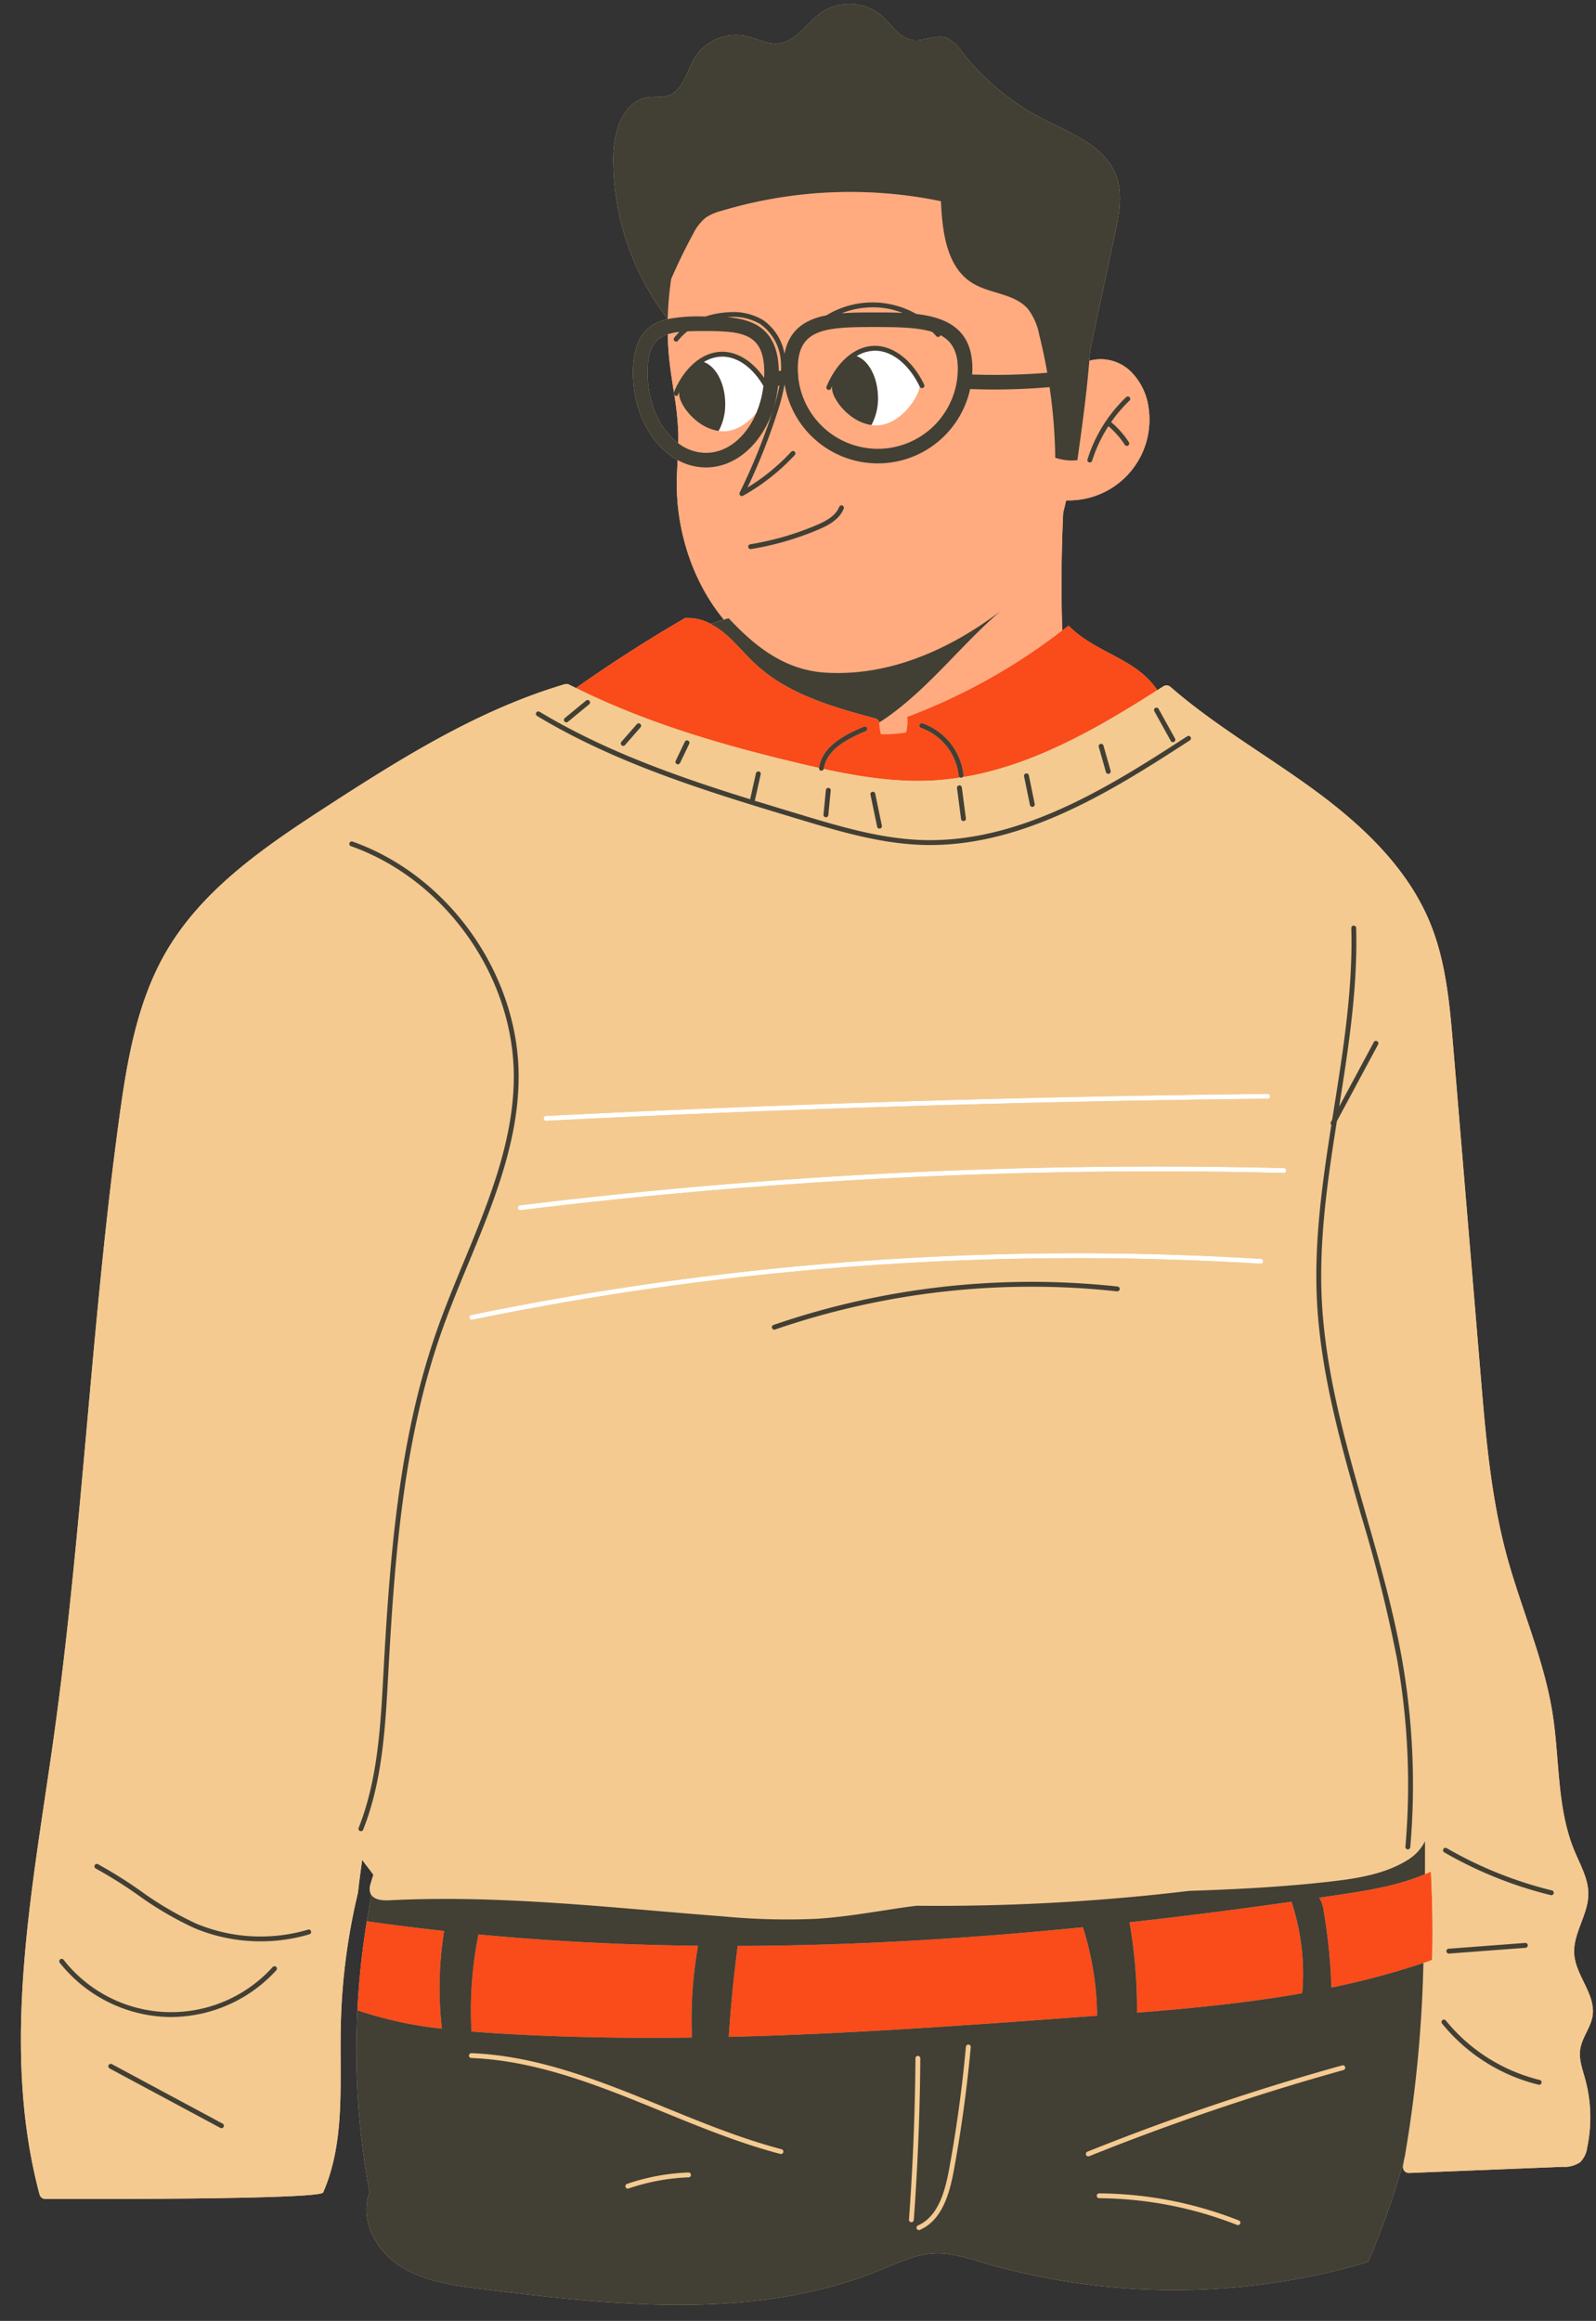 <?xml version="1.0" encoding="UTF-8"?><svg xmlns="http://www.w3.org/2000/svg" xmlns:xlink="http://www.w3.org/1999/xlink" height="477.2" preserveAspectRatio="xMidYMid meet" version="1.0" viewBox="-4.3 -0.8 328.3 477.2" width="328.3" zoomAndPan="magnify"><rect x="-4.3" y="-0.8" width="328.3" height="477.2" fill="#333333" stroke="none"/><g id="change1_1"><path d="M323.29,413.709c.7-4.415-3.432-8.232-3.764-12.689-.316-4.249,2.863-8.095,2.9-12.356.025-3.151-1.66-6.016-2.865-8.928-3.647-8.816-3.01-18.735-4.487-28.161-1.755-11.2-6.506-21.688-9.46-32.634-3.252-12.048-4.3-24.563-5.343-37q-2.826-33.819-5.651-67.637c-.72-8.621-1.477-17.4-4.767-25.4-4.69-11.408-14.11-20.2-24.077-27.468-9.722-7.087-20.253-13.116-29.321-21.011a1.205,1.205,0,0,0-1.447-.11c-.415.267-.833.531-1.25.8-2.007-3.06-5-4.992-8-6.62-3.592-1.952-7.4-3.71-10.24-6.649-.433.342-.876.661-1.311,1-.252-7.971-.187-15.97.188-24.174l.615-2.592a16.587,16.587,0,0,0,16.986-18.765,12.855,12.855,0,0,0-3.772-7.8,8.832,8.832,0,0,0-8.168-2.2c-.1.027-.183.071-.277.1.061-.746.111-1.493.162-2.24q2.54-11.871,5.078-23.743c.867-4.055,1.716-8.387.216-12.252-2.363-6.087-9.372-8.6-15.165-11.616A50.8,50.8,0,0,1,193.515,9.8a7.622,7.622,0,0,0-3.062-2.78c-2.282-.839-4.807.808-7.2.388-2.658-.466-4.181-3.192-6.205-4.978a10.305,10.305,0,0,0-12.3-.732c-3.081,2.126-5.227,6.077-8.953,6.438-2.31.224-4.468-1.071-6.737-1.557A10.077,10.077,0,0,0,138.6,11.1c-1.656,2.744-2.306,6.615-5.324,7.7-1.4.5-2.956.213-4.424.454-5.071.834-6.949,7.153-7,12.291a53.808,53.808,0,0,0,11.2,33.236V64.8c-4.083.95-7.141,3.608-7.141,11.054,0,8.051,3.79,14.975,9.176,17.93-.074,1.472-.153,2.944-.171,4.417-.122,10.154,3.294,20.711,9.691,28.4-.92.27-1.83.559-2.729.874a9.659,9.659,0,0,0-5.279-1.186c-7.989,4.634-15.334,9.388-22.422,14.37-.469-.231-.939-.457-1.407-.694a1.22,1.22,0,0,0-.9-.084c-17.647,5.206-33.5,15.116-48.943,25.126-12.606,8.171-25.558,16.946-33.093,29.942-5.961,10.279-7.991,22.312-9.6,34.084-5.813,42.412-7.571,85.305-13.528,127.7-4.38,31.17-10.977,63.31-2.869,93.68a1.221,1.221,0,0,0,1.175.907c7.437.026,57.014.141,57.169-1.362,4.4-10.084,3.449-21.556,3.592-32.557a129.124,129.124,0,0,1,3.541-28.979,1.175,1.175,0,0,0,.023-.132c.245-2.192.543-4.384.861-6.694.72,1.021,1.557,2.008,2.31,3.086-.187.563-.379,1.124-.533,1.7a3.379,3.379,0,0,0-.087,2.072,1.8,1.8,0,0,0,.233.416q-.524,2.675-.959,5.358a161.738,161.738,0,0,0-1.94,18.31,158.673,158.673,0,0,0,2.5,37.41c-2.15,5.49,1.24,11.9,6.18,15.12s11.01,4.04,16.86,4.76c27.48,3.41,56.38,6.59,82.01-3.89,3.64-1.48,7.28-3.26,11.2-3.42,3.4-.14,6.71.95,9.97,1.91a140.269,140.269,0,0,0,79.16-.15,150.854,150.854,0,0,0,7.576-21.724q-.18.993-.368,1.982a1.214,1.214,0,0,0,1.24,1.446l31.625-1.267a5.738,5.738,0,0,0,3.556-.944,5.239,5.239,0,0,0,1.457-3.041,30.1,30.1,0,0,0-.439-14.132c-.545-1.978-1.3-3.991-1.006-6.021C321.1,418.151,322.9,416.131,323.29,413.709ZM128.914,75.855c0-4.942,1.366-7.036,4.143-7.927.045,1.974.168,3.945.4,5.907.232,2.009.558,4.009.868,6.01-.009.022-.019.042-.028.064a.5.5,0,0,0,.123.552,62.915,62.915,0,0,1,.8,7.528c.025.783.02,1.566,0,2.349C131.469,87.553,128.914,82.106,128.914,75.855Z" fill="#f4ca91"/></g><g id="change2_1"><path d="M133.452,73.835c-.227-1.962-.35-3.933-.4-5.907a12.093,12.093,0,0,1,2.4-.481,11.718,11.718,0,0,0-1.071,1.182.5.5,0,0,0,.788.616A11.114,11.114,0,0,1,137.1,67.33c1.025-.047,2.138-.061,3.361-.061,7.95,0,12.448.4,12.448,8.586,0,.35-.022.692-.038,1.036-2.363-3.434-5.551-5.438-8.785-5.368-3.937.082-7.675,3.27-9.771,8.322C134.01,77.844,133.684,75.844,133.452,73.835Zm21.3,9.524a40.094,40.094,0,0,0,1.272-4.85l-.271.046A23.95,23.95,0,0,1,154.751,83.359Zm5.06-8.338c0-8.2,5.439-8.586,15.862-8.586,4.881,0,8.875.1,11.776,1,.292.286.582.574.852.881a.487.487,0,0,0,.85-.2c2.312,1.216,3.574,3.308,3.574,6.909a16.456,16.456,0,0,1-32.819,1.743,1.494,1.494,0,0,0,0-.422,1.052,1.052,0,0,0-.03-.11C159.843,75.831,159.811,75.43,159.811,75.021Zm5.909,3.671a.5.5,0,0,0,.925.38c.069-.168.144-.329.217-.492a3.378,3.378,0,0,0-.023.453c.082,2.342,3.666,6.953,8.116,7.549a7.039,7.039,0,0,0,1.191.071c4.791-.169,8.507-5.761,8.727-7.992l.018.034a.5.5,0,1,0,.9-.432c-2.388-4.991-6.339-8.025-10.274-7.956C171.565,70.39,167.812,73.6,165.72,78.692Zm-30.5,9.3c.025.783.02,1.566,0,2.349a9.5,9.5,0,0,0,5.692,1.974c4.441,0,8.318-3.335,10.393-8.266-1.586,1.946-3.919,3.73-6.589,3.824a7.137,7.137,0,0,1-1.191-.071c-4.45-.6-8.034-5.207-8.116-7.55a3.386,3.386,0,0,1,.023-.453c-.073.164-.148.324-.217.492a.5.5,0,0,1-.462.311.488.488,0,0,1-.19-.038.5.5,0,0,1-.15-.1A62.915,62.915,0,0,1,135.218,87.989Zm20.687-12.5.469-.078c.013-.457.011-.915-.015-1.373a10.265,10.265,0,0,0-4.273-8.212,10.983,10.983,0,0,0-6.579-1.419c-.036,0-.071.008-.107.01C150.784,64.888,155.765,66.907,155.905,75.488Zm25.433-11.96A17.264,17.264,0,0,0,177.2,62.5a17.616,17.616,0,0,0-8.364,1.118c2.2-.179,4.527-.18,6.838-.18C177.543,63.435,179.462,63.437,181.338,63.528Zm-40.872.741h.369a17.531,17.531,0,0,1,4.62-.863,11.96,11.96,0,0,1,7.169,1.574,10.679,10.679,0,0,1,4.452,6.982c.939-5.008,4.3-7.076,8.618-7.928a18.249,18.249,0,0,1,18.487-.28c6.341.734,11.544,3.171,11.544,11.266,0,.4-.036.786-.06,1.178a130.808,130.808,0,0,0,15.461-.356c-.462-2.632-1.01-5.249-1.666-7.84a12.588,12.588,0,0,0-2.286-5.251c-2.785-3.239-7.855-3.107-11.482-5.364-5.314-3.307-6.155-10.562-6.441-16.814a92.164,92.164,0,0,0-45.2,2,10.167,10.167,0,0,0-3.217,1.408,10.22,10.22,0,0,0-2.636,3.468c-1.624,2.975-3.1,6.031-4.444,9.142a69.33,69.33,0,0,0-.7,8.188V64.8A33.655,33.655,0,0,1,140.466,64.269Zm5.125,62.049c-.33.089-.654.192-.981.288-6.4-7.693-9.813-18.25-9.691-28.4.018-1.473.1-2.945.171-4.417a12.04,12.04,0,0,0,5.824,1.527c6.192,0,11.519-4.893,13.806-11.854-.029.089-.057.182-.086.27a124.311,124.311,0,0,1-6.778,16.744.5.5,0,0,0,.693.657A43.243,43.243,0,0,0,159.2,92.747a.5.5,0,0,0-.733-.679,42.238,42.238,0,0,1-8.993,7.364,125.464,125.464,0,0,0,6.115-15.4,41.245,41.245,0,0,0,1.485-5.7l.043-.007a19.439,19.439,0,0,0,38.15.859q2.548.1,5.106.1c3.747,0,7.5-.174,11.233-.489a108.18,108.18,0,0,1,1.159,14.5,10.464,10.464,0,0,0,4.557.516c.952-6.784,1.9-13.585,2.457-20.408.094-.03.181-.074.277-.1a8.832,8.832,0,0,1,8.168,2.2,12.855,12.855,0,0,1,3.772,7.8,16.587,16.587,0,0,1-16.986,18.765l-.615,2.592c-.375,8.2-.44,16.2-.188,24.174a123.184,123.184,0,0,1-31.882,17.781,8.182,8.182,0,0,1-.241,3.182,25.234,25.234,0,0,1-5.186.354,12.9,12.9,0,0,1-.349-2.4c.858-.544,1.7-1.109,2.5-1.7,8.28-6.11,14.64-14.46,22.43-21.18-10.44,7.9-22.91,13.44-35.98,12.63C157.191,136.978,151.121,132.238,145.591,126.318Zm74.137-32.05a.488.488,0,0,0,.15.023.5.5,0,0,0,.477-.35,29.177,29.177,0,0,1,3.352-7.108,17.433,17.433,0,0,1,3.367,3.826.5.5,0,0,0,.42.229.493.493,0,0,0,.272-.081.5.5,0,0,0,.148-.691,18.463,18.463,0,0,0-3.647-4.124,29.1,29.1,0,0,1,3.764-4.407.5.5,0,1,0-.691-.722,30.188,30.188,0,0,0-7.94,12.779A.5.5,0,0,0,219.728,94.268Zm-56.09,12.9a59.3,59.3,0,0,1-13.612,3.937.5.5,0,0,0,.08.994.552.552,0,0,0,.081-.006,60.356,60.356,0,0,0,13.841-4c2.095-.889,4.355-2.1,5.229-4.309a.5.5,0,0,0-.93-.368C167.588,105.286,165.542,106.364,163.638,107.171Z" fill="#ffaa7f"/></g><g id="change3_1"><path d="M114.18,140.664c7.088-4.982,14.433-9.736,22.422-14.37a9.659,9.659,0,0,1,5.279,1.186,15.987,15.987,0,0,1,2.89,1.942c2.3,1.921,4.164,4.3,6.358,6.334,6.739,6.251,16,8.841,24.872,11.227,0,0,.841.709.53.6,0,.058.012.115.015.172a12.9,12.9,0,0,0,.349,2.4,25.234,25.234,0,0,0,5.186-.354,8.182,8.182,0,0,0,.241-3.182A123.184,123.184,0,0,0,214.2,128.839c.435-.335.878-.654,1.311-1,2.841,2.939,6.648,4.7,10.24,6.649,3,1.628,5.992,3.56,8,6.62-12.516,7.989-25.717,15.531-40.059,17.882a.492.492,0,0,0,.2-.434,12.768,12.768,0,0,0-8.418-10.647.5.5,0,0,0-.319.948,11.737,11.737,0,0,1,7.74,9.79.5.5,0,0,0,.305.414c-1.808.281-3.631.5-5.476.6-7.584.431-15.136-.741-22.583-2.36a.437.437,0,0,0,.025-.072c.55-3.845,4.665-6.053,8.618-7.705a.5.5,0,0,0-.385-.923c-4.213,1.761-8.6,4.146-9.223,8.486v0q-2.429-.541-4.842-1.124C144.154,152.327,128.929,147.943,114.18,140.664ZM271.671,388.708q-2.3.346-4.609.683a7.034,7.034,0,0,1,.924,2.822,114.237,114.237,0,0,1,1.58,15.653,162.643,162.643,0,0,0,18.928-5.058c.255-.086.512-.163.767-.25a9.793,9.793,0,0,0,1.02-.4c.16-6.05.06-12.1-.25-18.14-.4.19-.813.354-1.221.529C283.418,386.854,277.5,387.825,271.671,388.708ZM138.037,418.142a87.081,87.081,0,0,1,1.254-18.87c-15.09-.163-30.16-.906-45.178-2.327A80.126,80.126,0,0,0,92.68,416.9q2.461.2,4.921.354C111.071,418.1,124.552,418.318,138.037,418.142Zm91.54-5.115c11.392-.907,22.793-2.027,34-4a47.128,47.128,0,0,0-2.216-18.808q-16.614,2.365-33.319,4.235A102.935,102.935,0,0,1,229.577,413.027ZM86.606,416.315a72.925,72.925,0,0,1,.459-20.089q-7.963-.87-15.9-2a161.738,161.738,0,0,0-1.94,18.31A81.2,81.2,0,0,0,86.606,416.315Zm59,1.687c24.45-.583,48.9-2.369,73.307-4.164l2.471-.183a62.071,62.071,0,0,0-2.928-18.2c-23.628,2.362-47.338,3.787-71.013,3.85C146.635,405.516,146.009,411.751,145.6,418Z" fill="#fa4b1a"/></g><g id="change4_1"><path d="M184.873,78.661c-.22,2.231-3.936,7.823-8.727,7.992a7.039,7.039,0,0,1-1.191-.071,11.471,11.471,0,0,0,1.334-6.028c-.141-4.007-2.007-7.3-4.392-8.13a7.356,7.356,0,0,1,3.643-1.117C179.074,71.205,182.656,74.049,184.873,78.661Zm-33.566,5.385a20.519,20.519,0,0,0,1.431-5.494c-2.224-3.82-5.425-6.112-8.626-6.029a7.356,7.356,0,0,0-3.643,1.117c2.385.833,4.251,4.123,4.392,8.131a11.483,11.483,0,0,1-1.334,6.028,7.137,7.137,0,0,0,1.191.071C147.388,87.776,149.721,85.992,151.307,84.046ZM107.54,229.175a.5.5,0,0,0,.5.475h.025c49.2-2.488,99.127-4.015,148.392-4.536a.5.5,0,0,0,0-1h0c-49.279.521-99.218,2.048-148.432,4.537A.5.5,0,0,0,107.54,229.175Zm-5.3,18.41a.5.5,0,0,0,.5.439.426.426,0,0,0,.061,0,1076.009,1076.009,0,0,1,156.943-7.651h.013a.5.5,0,0,0,.013-1,1077.162,1077.162,0,0,0-157.091,7.659A.5.5,0,0,0,102.244,247.585Zm153.3,10.981a.5.5,0,0,0-.469-.529A618.856,618.856,0,0,0,92.654,269.571a.5.5,0,0,0,.1.99.583.583,0,0,0,.1-.009,617.8,617.8,0,0,1,162.156-11.517A.517.517,0,0,0,255.54,258.566Z" fill="#fff"/></g><g id="change1_2"><path d="M323.29,413.709c.7-4.415-3.432-8.232-3.764-12.689-.316-4.249,2.863-8.095,2.9-12.356.025-3.151-1.66-6.016-2.865-8.928-3.647-8.816-3.01-18.735-4.487-28.161-1.755-11.2-6.506-21.688-9.46-32.634-3.252-12.048-4.3-24.563-5.343-37q-2.826-33.819-5.651-67.637c-.72-8.621-1.477-17.4-4.767-25.4-4.69-11.408-14.11-20.2-24.077-27.468-9.722-7.087-20.253-13.116-29.321-21.011a1.205,1.205,0,0,0-1.447-.11c-.415.267-.833.531-1.25.8-12.516,7.989-25.717,15.531-40.059,17.882a.483.483,0,0,1-.255.11l-.046,0a.5.5,0,0,1-.193-.041c-1.808.281-3.631.5-5.476.6-7.584.431-15.136-.741-22.583-2.36a.5.5,0,0,1-.469.357.568.568,0,0,1-.072-.005.5.5,0,0,1-.424-.563q-2.429-.541-4.842-1.124c-15.181-3.644-30.406-8.028-45.155-15.307-.469-.231-.939-.457-1.407-.694a1.22,1.22,0,0,0-.9-.084c-17.647,5.206-33.5,15.116-48.943,25.126-12.606,8.171-25.558,16.946-33.093,29.942-5.961,10.279-7.991,22.312-9.6,34.084-5.813,42.412-7.571,85.305-13.528,127.7-4.38,31.17-10.977,63.31-2.869,93.68a1.221,1.221,0,0,0,1.175.907c7.437.026,57.014.141,57.169-1.362,4.4-10.084,3.449-21.556,3.592-32.557a129.124,129.124,0,0,1,3.541-28.979,1.175,1.175,0,0,0,.023-.132c.245-2.192.543-4.384.861-6.694.72,1.021,1.557,2.008,2.31,3.086-.187.563-.379,1.124-.533,1.7a3.379,3.379,0,0,0-.087,2.072,1.8,1.8,0,0,0,.233.416c.725,1,2.356,1.115,3.683,1.048,22.84-1.16,45.672,1.554,68.475,3.3a139.332,139.332,0,0,0,19.376.508c6.32-.4,12.56-1.578,18.831-2.463.585-.082,1.172-.147,1.758-.224a433.919,433.919,0,0,0,56.071-3.057c9.774-.321,19.534-.816,29.24-1.939,5.547-.642,11.259-1.556,15.959-4.569a9.631,9.631,0,0,0,3.308-3.685c0,2.31,0,4.556-.011,6.755.408-.175.82-.339,1.221-.529.31,6.04.41,12.09.25,18.14a9.793,9.793,0,0,1-1.02.4c-.255.087-.512.164-.767.25a269.1,269.1,0,0,1-3.817,39.746q-.18.993-.368,1.982a1.214,1.214,0,0,0,1.24,1.446l31.625-1.267a5.738,5.738,0,0,0,3.556-.944,5.239,5.239,0,0,0,1.457-3.041,30.1,30.1,0,0,0-.439-14.132c-.545-1.978-1.3-3.991-1.006-6.021C321.1,418.151,322.9,416.131,323.29,413.709ZM70.4,375.411a.5.5,0,1,1-.929-.369c3.9-9.844,4.5-20.749,5.074-31.295l.023-.43c1.337-24.5,3.185-48.331,10.993-70.558,1.67-4.755,3.648-9.536,5.56-14.16,5.045-12.2,10.262-24.812,10.268-38.038.009-20.594-14.078-40.521-33.5-47.381a.5.5,0,0,1,.333-.943c19.8,7,34.172,27.32,34.163,48.324-.006,13.426-5.261,26.132-10.344,38.42-1.907,4.612-3.879,9.38-5.541,14.11-7.765,22.1-9.6,45.856-10.938,70.281l-.022.43C74.96,354.428,74.361,365.416,70.4,375.411Zm186.05-151.3h0a.5.5,0,0,1,0,1c-49.265.521-99.191,2.048-148.392,4.536h-.025a.5.5,0,0,1-.025-1C157.228,226.161,207.167,224.634,256.446,224.113Zm3.324,15.256a.5.5,0,0,1-.013,1h-.013A1076.009,1076.009,0,0,0,102.8,248.02a.426.426,0,0,1-.061,0,.5.5,0,0,1-.061-1A1077.162,1077.162,0,0,1,259.77,239.369ZM92.855,270.552a.583.583,0,0,1-.1.009.5.5,0,0,1-.1-.99,618.856,618.856,0,0,1,162.417-11.534.5.5,0,0,1,.469.529.517.517,0,0,1-.529.469A617.8,617.8,0,0,0,92.855,270.552Zm133.163-6.28a.507.507,0,0,1-.552.443,162.473,162.473,0,0,0-70.326,7.847.49.49,0,0,1-.163.028.5.5,0,0,1-.163-.973,163.447,163.447,0,0,1,70.761-7.9A.5.5,0,0,1,226.018,264.272ZM223.81,158.291a.467.467,0,0,1-.137.019.5.5,0,0,1-.482-.363l-1.47-5.177a.5.5,0,0,1,.963-.274l1.47,5.178A.5.5,0,0,1,223.81,158.291Zm9.536-13.528a.5.5,0,0,1,.679.194l3.383,6.1a.5.5,0,0,1-.195.68.491.491,0,0,1-.242.063.5.5,0,0,1-.438-.258l-3.383-6.1A.5.5,0,0,1,233.346,144.763ZM208.54,164.5a.5.5,0,0,1-.39.591.5.5,0,0,1-.59-.389l-1.207-5.883a.5.5,0,0,1,.981-.2Zm-15.553-3.823a.5.5,0,0,1,.562.431l.831,6.344a.5.5,0,0,1-.431.561c-.022,0-.044,0-.066,0a.5.5,0,0,1-.5-.435l-.831-6.344A.5.5,0,0,1,192.987,160.678Zm-17.834,1.355a.5.5,0,0,1,.591.388l1.359,6.543a.5.5,0,0,1-.387.591.514.514,0,0,1-.1.01.5.5,0,0,1-.488-.4l-1.359-6.543A.5.5,0,0,1,175.153,162.033Zm-9.573-.386a.515.515,0,0,1,.546-.449.5.5,0,0,1,.45.546l-.488,5.043a.5.5,0,0,1-.5.452.391.391,0,0,1-.049,0,.5.5,0,0,1-.45-.546Zm-28.359-10.141a.5.5,0,0,1,.235.667l-1.876,3.919a.5.5,0,1,1-.9-.431l1.876-3.919A.5.5,0,0,1,137.221,151.506Zm-9.818-3.459a.5.5,0,0,1,.048.706l-3.176,3.631a.5.5,0,1,1-.753-.658L126.7,148.1A.5.5,0,0,1,127.4,148.047Zm-10.455-4.726a.5.5,0,0,1-.069.7l-4.362,3.589a.5.5,0,1,1-.636-.773l4.363-3.588A.5.5,0,0,1,116.948,143.321ZM106,145.724a.5.5,0,0,1,.686-.171c13.483,8.107,28.446,13.367,43.35,18a.485.485,0,0,1,0-.174l1.163-5.194a.5.5,0,0,1,.975.217l-1.162,5.2a.481.481,0,0,1-.121.22q4.683,1.447,9.342,2.84c8.2,2.471,16.683,5.025,25.386,5.271,20.42.572,39.183-11.569,54.271-21.327a.5.5,0,1,1,.543.839c-14.853,9.606-33.257,21.508-53.41,21.508-.477,0-.953-.007-1.431-.02-8.837-.25-17.383-2.824-25.647-5.313-18.241-5.493-37.1-11.173-53.777-21.2A.5.5,0,0,1,106,145.724ZM41.713,436.516a.5.5,0,0,1-.676.2L18.249,424.489a.5.5,0,1,1,.473-.881L41.509,435.84A.5.5,0,0,1,41.713,436.516Zm10.809-32.195a29.489,29.489,0,0,1-21.65,9.6c-.326,0-.651-.006-.977-.017a29.467,29.467,0,0,1-21.9-11.134.5.5,0,0,1,.787-.617,28.132,28.132,0,0,0,43,1.5.5.5,0,1,1,.742.67Zm6.807-7.4a34.729,34.729,0,0,1-9.99,1.448,35.18,35.18,0,0,1-13.6-2.7,69.374,69.374,0,0,1-11.751-6.891,92.672,92.672,0,0,0-8.586-5.377.5.5,0,1,1,.467-.884,93.008,93.008,0,0,1,8.68,5.434,68.6,68.6,0,0,0,11.578,6.8,34.4,34.4,0,0,0,22.915,1.221.5.5,0,1,1,.288.957ZM285.3,379.448l-.044,0a.5.5,0,0,1-.455-.541,147.379,147.379,0,0,0-1.758-38.764A299.41,299.41,0,0,0,275.7,310.8c-4.167-14.548-8.476-29.592-9.131-44.951-.5-11.843,1.176-23.758,3-35.354a.493.493,0,0,1-.095-.587l.265-.493q.181-1.148.363-2.292c1.925-12.133,3.915-24.679,3.572-37.1a.5.5,0,0,1,.486-.514.522.522,0,0,1,.514.486c.341,12.327-1.595,24.732-3.5,36.744l7.128-13.266a.5.5,0,1,1,.881.474l-8.483,15.787c-1.867,11.833-3.642,24.011-3.129,36.068.649,15.241,4.942,30.226,9.092,44.718,2.746,9.586,5.586,19.5,7.368,29.446a148.327,148.327,0,0,1,1.77,39.025A.5.5,0,0,1,285.3,379.448Zm27.492,48.015a.5.5,0,0,1-.486.382.535.535,0,0,1-.118-.014,36.89,36.89,0,0,1-19.859-12.577.5.5,0,0,1,.777-.629,35.876,35.876,0,0,0,19.318,12.233A.5.5,0,0,1,312.789,427.463Zm-19.543-27.055a.5.5,0,0,1,.462-.536l15.72-1.186a.488.488,0,0,1,.537.461.5.5,0,0,1-.461.537l-15.722,1.186h-.038A.5.5,0,0,1,293.246,400.408ZM315.3,388.493a.5.5,0,0,1-.486.381.491.491,0,0,1-.119-.015,83.531,83.531,0,0,1-21.918-8.8.5.5,0,0,1,.5-.866,82.611,82.611,0,0,0,21.656,8.7A.5.5,0,0,1,315.3,388.493ZM191.913,445.421c-.909,4.942-2.449,10.264-6.976,12.268a.484.484,0,0,1-.2.043.5.5,0,0,1-.2-.957c4.1-1.815,5.535-6.85,6.4-11.536,1.529-8.316,2.692-16.8,3.459-25.2a.521.521,0,0,1,.543-.453.5.5,0,0,1,.453.543C194.614,428.564,193.447,437.073,191.913,445.421Zm-8.242,10.217a.5.5,0,0,1-.5.462h-.038a.5.5,0,0,1-.462-.536c.809-10.988,1.259-22.145,1.337-33.164a.5.5,0,0,1,.5-.5h0a.5.5,0,0,1,.5.5C184.932,433.446,184.481,444.627,183.671,455.638Zm35.713-14.033a503.569,503.569,0,0,1,52.4-17.741.5.5,0,1,1,.268.963,502.654,502.654,0,0,0-52.29,17.706.513.513,0,0,1-.187.036.5.5,0,0,1-.186-.964ZM250.813,456.4a.5.5,0,0,1-.648.282,78.915,78.915,0,0,0-28.37-5.5.5.5,0,0,1,0-1h0a79.92,79.92,0,0,1,28.729,5.572A.5.5,0,0,1,250.813,456.4ZM156.829,441.71a.5.5,0,0,1-.483.373.462.462,0,0,1-.127-.017c-8.3-2.174-16.445-5.5-24.32-8.723-12.576-5.142-25.58-10.459-39.25-11a.5.5,0,0,1-.48-.52.527.527,0,0,1,.519-.48c13.847.547,26.934,5.9,39.589,11.074,7.846,3.207,15.958,6.524,24.2,8.681A.5.5,0,0,1,156.829,441.71Zm-31.819,7.464a.5.5,0,0,1-.324-.946,43.971,43.971,0,0,1,12.631-2.342.51.51,0,0,1,.518.481.5.5,0,0,1-.481.519A42.9,42.9,0,0,0,125.01,449.174Z" fill="#f4ca91"/></g><g id="change5_1"><path d="M144.771,129.422a15.987,15.987,0,0,0-2.89-1.942c.9-.315,1.809-.6,2.729-.874.327-.1.651-.2.981-.288,5.53,5.92,11.6,10.66,19.91,11.18,13.07.81,25.54-4.73,35.98-12.63-7.79,6.72-14.15,15.07-22.43,21.18-.806.6-1.647,1.161-2.5,1.7,0-.057-.013-.114-.015-.172.311.111-.53-.6-.53-.6-8.877-2.386-18.133-4.976-24.872-11.227C148.935,133.721,147.066,131.343,144.771,129.422ZM284.677,442.554a150.854,150.854,0,0,1-7.576,21.724,140.269,140.269,0,0,1-79.16.15c-3.26-.96-6.57-2.05-9.97-1.91-3.92.16-7.56,1.94-11.2,3.42-25.63,10.48-54.53,7.3-82.01,3.89-5.85-.72-11.93-1.53-16.86-4.76s-8.33-9.63-6.18-15.12a158.673,158.673,0,0,1-2.5-37.41,81.2,81.2,0,0,0,17.385,3.777,72.925,72.925,0,0,1,.459-20.089q-7.963-.87-15.9-2,.432-2.683.959-5.358c.725,1,2.356,1.115,3.683,1.048,22.84-1.16,45.672,1.554,68.475,3.3a139.332,139.332,0,0,0,19.376.508c6.32-.4,12.56-1.578,18.831-2.463.585-.082,1.172-.147,1.758-.224a433.919,433.919,0,0,0,56.071-3.057c9.774-.321,19.534-.816,29.24-1.939,5.547-.642,11.259-1.556,15.959-4.569a9.631,9.631,0,0,0,3.308-3.685c0,2.31,0,4.556-.011,6.755-5.392,2.307-11.31,3.278-17.139,4.161q-2.3.346-4.609.683a7.034,7.034,0,0,1,.924,2.822,114.237,114.237,0,0,1,1.58,15.653,162.643,162.643,0,0,0,18.928-5.058A269.1,269.1,0,0,1,284.677,442.554Zm-12.9-18.69a503.569,503.569,0,0,0-52.4,17.741.5.5,0,0,0,.186.964.513.513,0,0,0,.187-.036,502.654,502.654,0,0,1,52.29-17.706.5.5,0,1,0-.268-.963Zm-10.417-33.649q-16.614,2.365-33.319,4.235a102.935,102.935,0,0,1,1.534,18.577c11.392-.907,22.793-2.027,34-4A47.128,47.128,0,0,0,261.362,390.215ZM147.441,399.3c-.806,6.212-1.432,12.447-1.837,18.7,24.45-.583,48.9-2.369,73.307-4.164l2.471-.183a62.071,62.071,0,0,0-2.928-18.2C194.826,397.816,171.116,399.241,147.441,399.3Zm9.031,41.8c-8.237-2.157-16.349-5.474-24.2-8.681-12.655-5.175-25.742-10.527-39.589-11.074a.527.527,0,0,0-.519.48.5.5,0,0,0,.48.52c13.67.54,26.674,5.857,39.25,11,7.875,3.22,16.018,6.549,24.32,8.723a.462.462,0,0,0,.127.017.5.5,0,0,0,.126-.984ZM92.68,416.9q2.461.2,4.921.354c13.47.84,26.951,1.06,40.436.884a87.081,87.081,0,0,1,1.254-18.87c-15.09-.163-30.16-.906-45.178-2.327A80.126,80.126,0,0,0,92.68,416.9Zm32.33,32.27a42.9,42.9,0,0,1,12.344-2.288.5.5,0,0,0,.481-.519.51.51,0,0,0-.518-.481,43.971,43.971,0,0,0-12.631,2.342.5.5,0,1,0,.324.946Zm58.661,6.464c.81-11.011,1.261-22.192,1.339-33.231a.5.5,0,0,0-.5-.5h0a.5.5,0,0,0-.5.5c-.078,11.019-.528,22.176-1.337,33.164a.5.5,0,0,0,.462.536h.038A.5.5,0,0,0,183.671,455.638Zm8.242-10.217c1.534-8.348,2.7-16.857,3.471-25.293a.5.5,0,0,0-.453-.543.521.521,0,0,0-.543.453c-.767,8.4-1.93,16.885-3.459,25.2-.862,4.686-2.3,9.721-6.4,11.536a.5.5,0,0,0,.2.957.484.484,0,0,0,.2-.043C189.464,455.685,191,450.363,191.913,445.421Zm58.619,10.327a79.92,79.92,0,0,0-28.729-5.572h0a.5.5,0,0,0,0,1,78.915,78.915,0,0,1,28.37,5.5.5.5,0,0,0,.367-.93ZM165.72,78.692a.5.5,0,0,0,.925.38c.069-.168.144-.329.217-.492a3.378,3.378,0,0,0-.023.453c.082,2.342,3.666,6.953,8.116,7.549a11.471,11.471,0,0,0,1.334-6.028c-.141-4.007-2.007-7.3-4.392-8.13a7.356,7.356,0,0,1,3.643-1.117c3.534-.1,7.116,2.742,9.333,7.354l.018.034a.5.5,0,1,0,.9-.432c-2.388-4.991-6.339-8.025-10.274-7.956C171.565,70.39,167.812,73.6,165.72,78.692Zm-15.694,32.416a.5.5,0,0,0,.08.994.552.552,0,0,0,.081-.006,60.356,60.356,0,0,0,13.841-4c2.095-.889,4.355-2.1,5.229-4.309a.5.5,0,0,0-.93-.368c-.739,1.871-2.785,2.949-4.689,3.756A59.3,59.3,0,0,1,150.026,111.108Zm69.7-16.84a.488.488,0,0,0,.15.023.5.5,0,0,0,.477-.35,29.177,29.177,0,0,1,3.352-7.108,17.433,17.433,0,0,1,3.367,3.826.5.5,0,0,0,.42.229.493.493,0,0,0,.272-.081.5.5,0,0,0,.148-.691,18.463,18.463,0,0,0-3.647-4.124,29.1,29.1,0,0,1,3.764-4.407.5.5,0,1,0-.691-.722,30.188,30.188,0,0,0-7.94,12.779A.5.5,0,0,0,219.728,94.268ZM106.175,146.411c16.675,10.026,35.536,15.706,53.777,21.2,8.264,2.489,16.81,5.063,25.647,5.313.478.013.954.02,1.431.02,20.153,0,38.557-11.9,53.41-21.508a.5.5,0,1,0-.543-.839c-15.088,9.758-33.851,21.9-54.271,21.327-8.7-.246-17.185-2.8-25.386-5.271q-4.65-1.4-9.342-2.84a.481.481,0,0,0,.121-.22l1.162-5.2a.5.5,0,0,0-.975-.217l-1.163,5.194a.485.485,0,0,0,0,.174c-14.9-4.628-29.867-9.888-43.35-18a.5.5,0,0,0-.515.858Zm87.718,12.149a12.768,12.768,0,0,0-8.418-10.647.5.5,0,0,0-.319.948,11.737,11.737,0,0,1,7.74,9.79.508.508,0,0,0,.5.455l.046,0a.483.483,0,0,0,.255-.11A.492.492,0,0,0,193.893,158.56Zm-20.108-9.031a.5.5,0,0,0-.385-.923c-4.213,1.761-8.6,4.146-9.223,8.486v0a.5.5,0,0,0,.424.563.568.568,0,0,0,.072.005.5.5,0,0,0,.469-.357.437.437,0,0,0,.025-.072C165.717,153.389,169.832,151.181,173.785,149.529ZM75.54,343.8l.022-.43c1.334-24.425,3.173-48.179,10.938-70.281,1.662-4.73,3.634-9.5,5.541-14.11,5.083-12.288,10.338-24.994,10.344-38.42.009-21-14.359-41.327-34.163-48.324a.5.5,0,0,0-.333.943c19.418,6.86,33.505,26.787,33.5,47.381-.006,13.226-5.223,25.84-10.268,38.038-1.912,4.624-3.89,9.405-5.56,14.16-7.808,22.227-9.656,46.058-10.993,70.558l-.023.43c-.575,10.546-1.17,21.451-5.074,31.295a.5.5,0,0,0,.929.369C74.361,365.416,74.96,354.428,75.54,343.8Zm79.274-72.185a.5.5,0,0,0,.163.973.49.49,0,0,0,.163-.028,162.473,162.473,0,0,1,70.326-7.847.507.507,0,0,0,.552-.443.5.5,0,0,0-.443-.551A163.447,163.447,0,0,0,154.814,271.617ZM314.937,387.889a82.611,82.611,0,0,1-21.656-8.7.5.5,0,0,0-.5.866,83.531,83.531,0,0,0,21.918,8.8.491.491,0,0,0,.119.015.5.5,0,0,0,.119-.985ZM293.782,400.87l15.722-1.186a.5.5,0,0,0,.461-.537.488.488,0,0,0-.537-.461l-15.72,1.186a.5.5,0,0,0,.036,1Zm18.639,25.988A35.876,35.876,0,0,1,293.1,414.625a.5.5,0,0,0-.777.629,36.89,36.89,0,0,0,19.859,12.577.535.535,0,0,0,.118.014.5.5,0,0,0,.118-.987Zm-253.38-30.9a34.4,34.4,0,0,1-22.915-1.221,68.6,68.6,0,0,1-11.578-6.8,93.008,93.008,0,0,0-8.68-5.434.5.5,0,1,0-.467.884,92.672,92.672,0,0,1,8.586,5.377,69.374,69.374,0,0,0,11.751,6.891,35.18,35.18,0,0,0,13.6,2.7,34.729,34.729,0,0,0,9.99-1.448.5.5,0,1,0-.288-.957Zm-7.261,7.691a28.132,28.132,0,0,1-43-1.5.5.5,0,0,0-.787.617A29.467,29.467,0,0,0,29.9,413.9c.326.011.651.017.977.017a29.489,29.489,0,0,0,21.65-9.6.5.5,0,1,0-.742-.67ZM41.509,435.84,18.722,423.608a.5.5,0,1,0-.473.881l22.788,12.232a.5.5,0,0,0,.472-.881Zm70.372-289a.5.5,0,0,0,.636.773l4.362-3.589a.5.5,0,1,0-.635-.772Zm11.641,4.886a.5.5,0,1,0,.753.658l3.176-3.631a.5.5,0,1,0-.753-.658Zm11.156,3.935a.5.5,0,0,0,.9.431l1.876-3.919a.5.5,0,1,0-.9-.431Zm30.864,11.575a.391.391,0,0,0,.049,0,.5.5,0,0,0,.5-.452l.488-5.043a.5.5,0,0,0-.45-.546.515.515,0,0,0-.546.449l-.488,5.043A.5.5,0,0,0,165.542,167.236Zm10.583,1.931a.5.5,0,0,0,.488.4.514.514,0,0,0,.1-.01.5.5,0,0,0,.387-.591l-1.359-6.543a.5.5,0,1,0-.978.2Zm17.263-1.584a.5.5,0,0,0,.5.435c.022,0,.044,0,.066,0a.5.5,0,0,0,.431-.561l-.831-6.344a.5.5,0,1,0-.992.13Zm13.355-9.353a.5.5,0,0,0-.39.59l1.207,5.883a.5.5,0,0,0,.98-.2l-1.206-5.882A.5.5,0,0,0,206.743,158.23Zm15.322-6.078a.5.5,0,0,0-.344.618l1.47,5.177a.5.5,0,0,0,.482.363.467.467,0,0,0,.137-.019.5.5,0,0,0,.344-.617l-1.47-5.178A.5.5,0,0,0,222.065,152.152Zm14.468-.614a.5.5,0,0,0,.438.258.491.491,0,0,0,.242-.063.5.5,0,0,0,.195-.68l-3.383-6.1a.5.5,0,0,0-.875.485Zm47.491,188.428c-1.782-9.948-4.622-19.86-7.368-29.446-4.15-14.492-8.443-29.477-9.092-44.718-.513-12.057,1.262-24.235,3.129-36.068l8.483-15.787a.5.5,0,1,0-.881-.474l-7.128,13.266c1.9-12.012,3.84-24.417,3.5-36.744a.522.522,0,0,0-.514-.486.5.5,0,0,0-.486.514c.343,12.417-1.647,24.963-3.572,37.1q-.181,1.143-.363,2.292l-.265.493a.493.493,0,0,0,.095.587c-1.821,11.6-3.5,23.511-3,35.354.655,15.359,4.964,30.4,9.131,44.951a299.41,299.41,0,0,1,7.345,29.345,147.379,147.379,0,0,1,1.758,38.764.5.5,0,0,0,.455.541l.044,0a.5.5,0,0,0,.5-.457A148.327,148.327,0,0,0,284.024,339.966ZM140.914,95.312a12.04,12.04,0,0,1-5.824-1.527c-5.386-2.955-9.176-9.879-9.176-17.93,0-7.446,3.058-10.1,7.141-11.054a33.655,33.655,0,0,1,7.411-.532h.369a17.531,17.531,0,0,1,4.62-.863,11.96,11.96,0,0,1,7.169,1.574,10.679,10.679,0,0,1,4.452,6.982c.939-5.008,4.3-7.076,8.618-7.928a18.249,18.249,0,0,1,18.487-.28c6.341.734,11.544,3.171,11.544,11.266,0,.4-.036.786-.06,1.178a130.808,130.808,0,0,0,15.461-.356c-.462-2.632-1.01-5.249-1.666-7.84a12.588,12.588,0,0,0-2.286-5.251c-2.785-3.239-7.855-3.107-11.482-5.364-5.314-3.307-6.155-10.562-6.441-16.814a92.164,92.164,0,0,0-45.2,2,10.167,10.167,0,0,0-3.217,1.408,10.22,10.22,0,0,0-2.636,3.468c-1.624,2.975-3.1,6.031-4.444,9.142a69.33,69.33,0,0,0-.7,8.188,53.808,53.808,0,0,1-11.2-33.236c.051-5.138,1.929-11.457,7-12.291,1.468-.241,3.024.049,4.424-.454,3.018-1.083,3.668-4.954,5.324-7.7a10.077,10.077,0,0,1,10.456-4.523c2.269.486,4.427,1.781,6.737,1.557,3.726-.361,5.872-4.312,8.953-6.438a10.305,10.305,0,0,1,12.3.732c2.024,1.786,3.547,4.512,6.205,4.978,2.4.42,4.921-1.227,7.2-.388a7.622,7.622,0,0,1,3.062,2.78,50.8,50.8,0,0,0,16.552,13.767c5.793,3.012,12.8,5.529,15.165,11.616,1.5,3.865.651,8.2-.216,12.252q-2.539,11.871-5.078,23.743c-.051.747-.1,1.494-.162,2.24-.556,6.823-1.505,13.624-2.457,20.408a10.464,10.464,0,0,1-4.557-.516A108.18,108.18,0,0,0,211.6,78.8c-3.734.315-7.486.489-11.233.489q-2.558,0-5.106-.1a19.439,19.439,0,0,1-38.15-.859l-.043.007a41.245,41.245,0,0,1-1.485,5.7,125.464,125.464,0,0,1-6.115,15.4,42.238,42.238,0,0,0,8.993-7.364.5.5,0,0,1,.733.679,43.243,43.243,0,0,1-10.648,8.382.5.5,0,0,1-.693-.657,124.311,124.311,0,0,0,6.778-16.744c.029-.088.057-.181.086-.27C152.433,90.419,147.106,95.312,140.914,95.312Zm15.109-16.8-.271.046a23.95,23.95,0,0,1-1,4.8A40.094,40.094,0,0,0,156.023,78.509Zm12.812-14.894c2.2-.179,4.527-.18,6.838-.18,1.87,0,3.789,0,5.665.093A17.264,17.264,0,0,0,177.2,62.5,17.616,17.616,0,0,0,168.835,63.615Zm-9.024,11.406c0,.409.032.81.061,1.211a1.052,1.052,0,0,1,.03.11,1.494,1.494,0,0,1,0,.422,16.456,16.456,0,0,0,32.819-1.743c0-3.6-1.262-5.693-3.574-6.909a.494.494,0,0,1-.144.249.5.5,0,0,1-.706-.046c-.27-.307-.56-.595-.852-.881-2.9-.9-6.9-1-11.776-1C165.25,66.435,159.811,66.817,159.811,75.021ZM145.4,64.416c5.384.472,10.365,2.491,10.5,11.072l.469-.078c.013-.457.011-.915-.015-1.373a10.265,10.265,0,0,0-4.273-8.212,10.983,10.983,0,0,0-6.579-1.419C145.471,64.408,145.436,64.414,145.4,64.416ZM135.222,90.338a9.5,9.5,0,0,0,5.692,1.974c4.441,0,8.318-3.335,10.393-8.266a20.519,20.519,0,0,0,1.431-5.494c-2.224-3.82-5.425-6.112-8.626-6.029a7.356,7.356,0,0,0-3.643,1.117c2.385.833,4.251,4.123,4.392,8.131a11.483,11.483,0,0,1-1.334,6.028c-4.45-.6-8.034-5.207-8.116-7.55a3.386,3.386,0,0,1,.023-.453c-.073.164-.148.324-.217.492a.5.5,0,0,1-.462.311.488.488,0,0,1-.19-.038.5.5,0,0,1-.15-.1.5.5,0,0,1-.123-.552c.009-.022.019-.042.028-.064,2.1-5.052,5.834-8.24,9.771-8.322,3.234-.07,6.422,1.934,8.785,5.368.016-.344.038-.686.038-1.036,0-8.187-4.5-8.586-12.448-8.586-1.223,0-2.336.014-3.361.061a11.114,11.114,0,0,0-1.931,1.915.5.5,0,0,1-.788-.616,11.718,11.718,0,0,1,1.071-1.182,12.093,12.093,0,0,0-2.4.481c-2.777.891-4.143,2.985-4.143,7.927C128.914,82.106,131.469,87.553,135.222,90.338Z" fill="#423f34"/></g></svg>